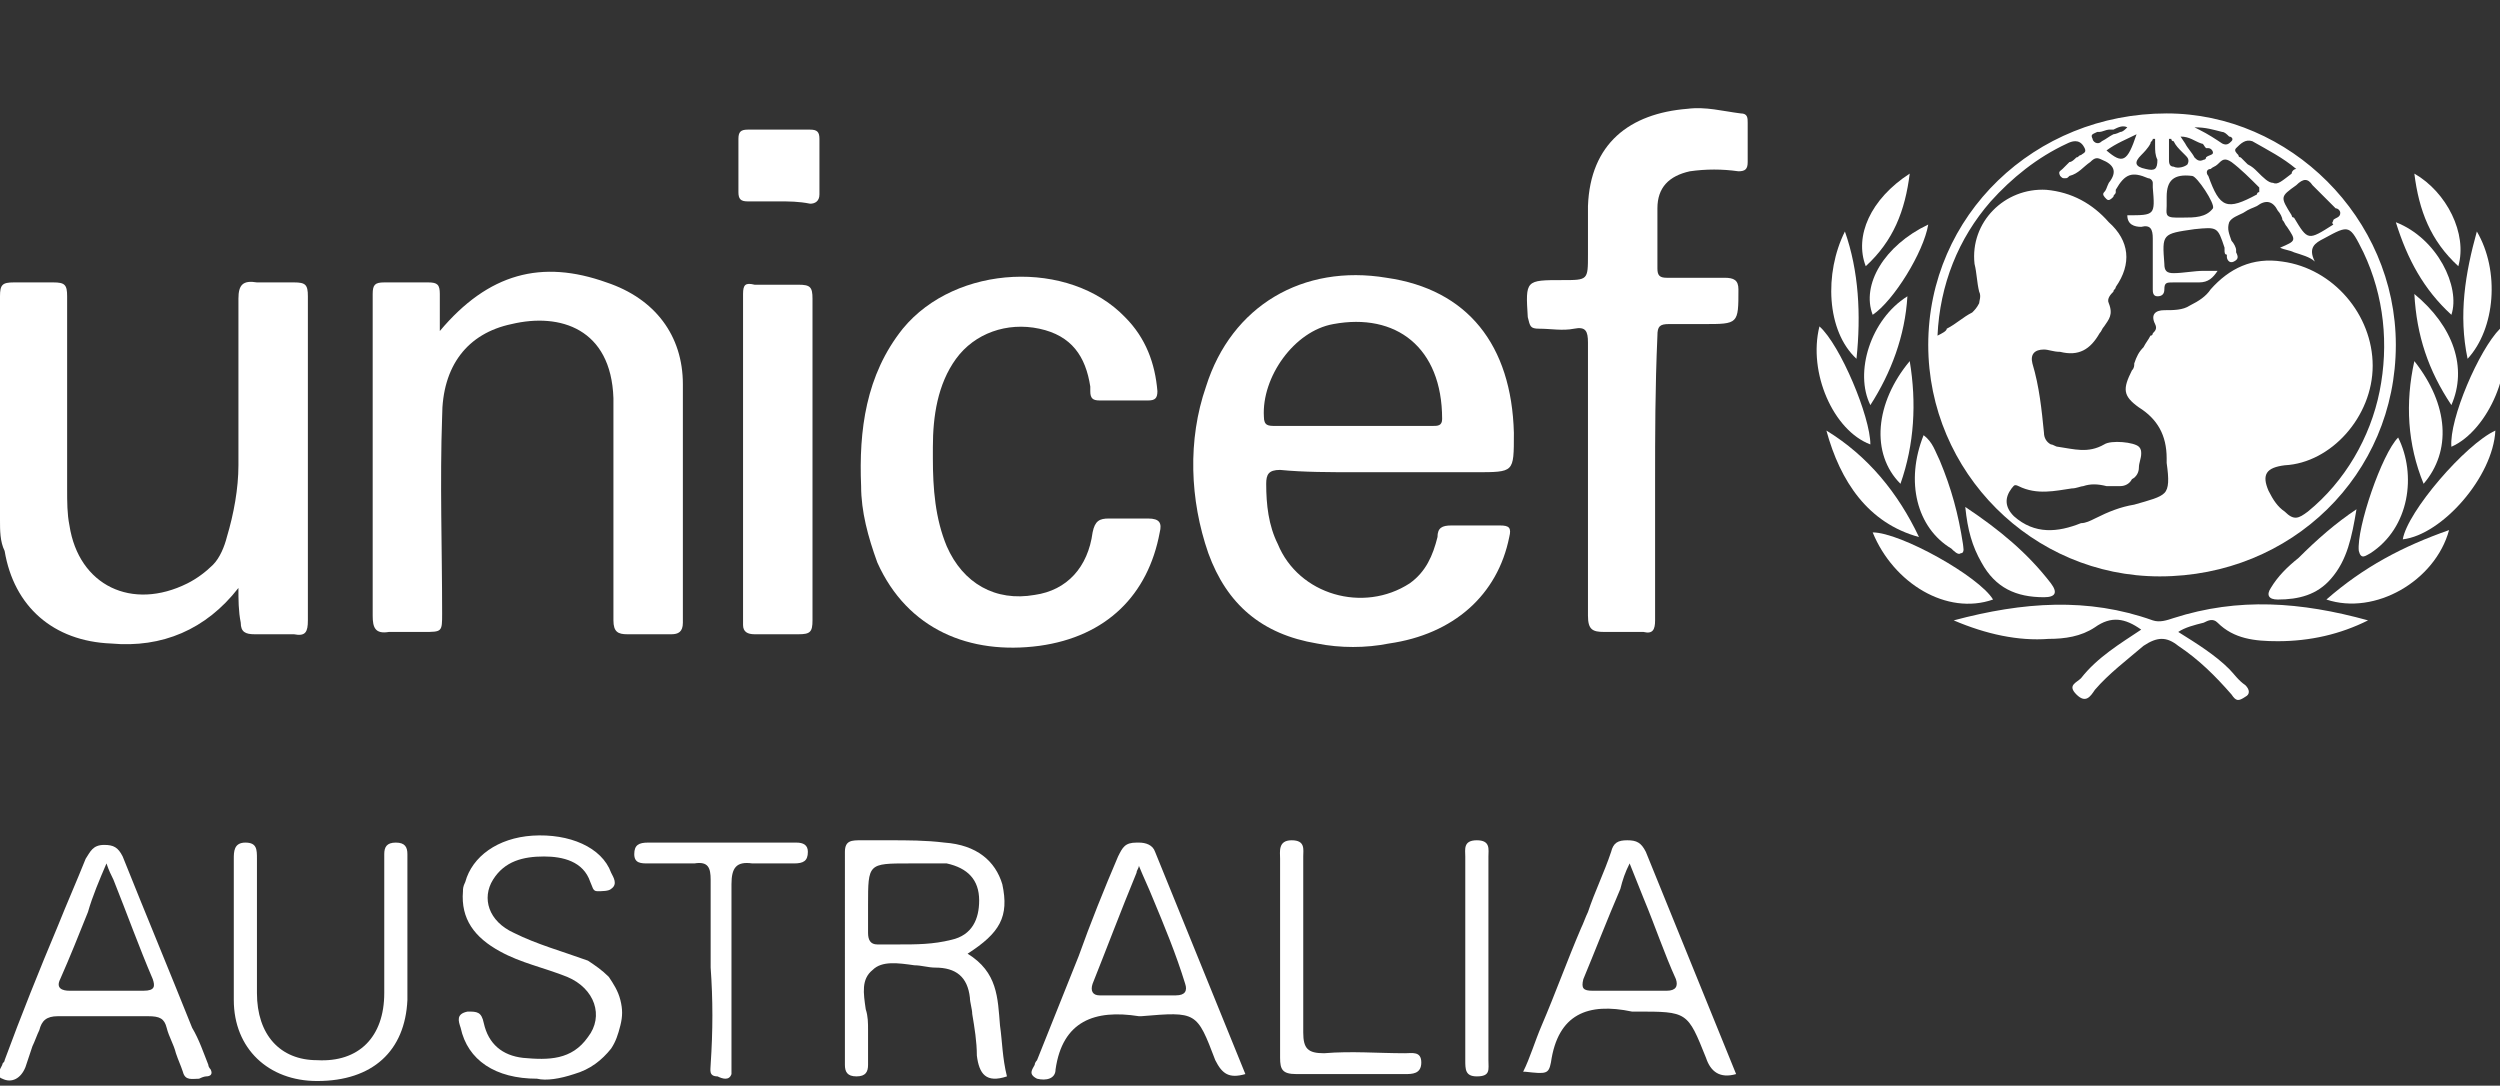 <?xml version="1.0" encoding="utf-8"?>
<!-- Generator: Adobe Illustrator 26.3.1, SVG Export Plug-In . SVG Version: 6.00 Build 0)  -->
<svg version="1.1" xmlns="http://www.w3.org/2000/svg" xmlns:xlink="http://www.w3.org/1999/xlink" x="0px" y="0px"
	 viewBox="0 0 108 46.9" style="enable-background:new 0 0 108 46.9;" xml:space="preserve">
<rect x="0" y="0" width="108" height="46.9" fill="#333333" stroke="none"/>
<style type="text/css">
	.st0{display:none;}
	.st1{display:inline;fill:#0025FF;stroke:#000000;stroke-miterlimit:10;}
	.st2{clip-path:url(#SVGID_00000023965139207725970890000000498512886937310083_);}
	.st3{fill:#FFFFFF;}
	.st4{fill-rule:evenodd;clip-rule:evenodd;fill:#FFFFFF;}
</style>
<g id="Layer_2" class="st0">
	<rect x="-97.4" y="-19.2" class="st1" width="356" height="141"/>
</g>
<g id="Layer_1">
	<g>
		<defs>
			<rect id="SVGID_1_" width="108" height="46.9"/>
		</defs>
		<clipPath id="SVGID_00000137843708159386780910000004016562226461238660_">
			<use xlink:href="#SVGID_1_"  style="overflow:visible;"/>
		</clipPath>
		<g style="clip-path:url(#SVGID_00000137843708159386780910000004016562226461238660_);">
			<path class="st3" d="M19,14.3c2.1-2.5,4.4-3.1,7.2-2.1c2.1,0.7,3.3,2.3,3.3,4.4c0,3.4,0,6.9,0,10.3c0,0.4-0.2,0.5-0.5,0.5
				c-0.6,0-1.2,0-1.9,0c-0.4,0-0.6-0.1-0.6-0.6c0-2.9,0-5.8,0-8.7c0-0.3,0-0.6,0-0.9c-0.1-3-2.3-3.7-4.4-3.2c-1.9,0.4-3,1.8-3,4
				c-0.1,2.8,0,5.7,0,8.5c0,0.8,0,0.8-0.8,0.8c-0.5,0-1,0-1.5,0c-0.6,0.1-0.7-0.2-0.7-0.7c0-3.7,0-7.4,0-11c0-1,0-2,0-2.9
				c0-0.4,0.1-0.5,0.5-0.5c0.6,0,1.3,0,1.9,0c0.4,0,0.5,0.1,0.5,0.5C19,13.2,19,13.7,19,14.3z"/>
			<path class="st3" d="M10.3,25.4C8.9,27.2,7,28,4.8,27.8c-2.5-0.1-4.2-1.6-4.6-4C0,23.4,0,22.9,0,22.5c0-3.2,0-6.5,0-9.7
				c0-0.5,0.1-0.6,0.6-0.6c0.6,0,1.2,0,1.7,0c0.5,0,0.6,0.1,0.6,0.6c0,2.8,0,5.6,0,8.3c0,0.6,0,1.1,0.1,1.6c0.4,2.6,2.7,3.7,5.1,2.5
				c0.4-0.2,0.8-0.5,1.1-0.8c0.3-0.3,0.5-0.8,0.6-1.2c0.3-1,0.5-2.1,0.5-3.1c0-2.4,0-4.8,0-7.2c0-0.6,0.2-0.8,0.8-0.7
				c0.5,0,1,0,1.6,0c0.5,0,0.6,0.1,0.6,0.6c0,2.6,0,5.2,0,7.9c0,2,0,4.1,0,6.1c0,0.5-0.1,0.7-0.6,0.6c-0.6,0-1.2,0-1.7,0
				c-0.4,0-0.6-0.1-0.6-0.5C10.3,26.4,10.3,25.9,10.3,25.4z"/>
			<path class="st3" d="M40.3,19.8c0,1.3,0.1,2.6,0.6,3.8c0.7,1.6,2.1,2.4,3.8,2.1c1.4-0.2,2.3-1.2,2.5-2.7c0.1-0.5,0.3-0.6,0.7-0.6
				c0.6,0,1.2,0,1.7,0c0.5,0,0.6,0.2,0.5,0.6c-0.5,2.7-2.3,4.5-5.2,4.9c-3,0.4-5.7-0.7-7-3.6c-0.4-1.1-0.7-2.2-0.7-3.3
				c-0.1-2.4,0.2-4.8,1.8-6.8c2.3-2.8,7.2-3,9.6-0.5c0.9,0.9,1.3,2,1.4,3.2c0,0.3-0.1,0.4-0.4,0.4c-0.7,0-1.4,0-2.1,0
				c-0.3,0-0.4-0.1-0.4-0.4c0-0.1,0-0.2,0-0.2c-0.2-1.3-0.8-2.2-2.2-2.5c-1.4-0.3-2.8,0.2-3.6,1.3c-0.8,1.1-1,2.5-1,3.8
				C40.3,19.3,40.3,19.6,40.3,19.8z"/>
			<path class="st3" d="M71.5,20.8c0,2,0,4,0,6c0,0.4-0.1,0.6-0.5,0.5c-0.6,0-1.2,0-1.7,0c-0.5,0-0.7-0.1-0.7-0.7
				c0-3.5,0-6.9,0-10.4c0-0.5,0-0.9,0-1.4c0-0.5-0.1-0.7-0.6-0.6s-1,0-1.5,0c-0.4,0-0.4-0.1-0.5-0.5c-0.1-1.6-0.1-1.6,1.5-1.6
				c1.1,0,1.1,0,1.1-1.1c0-0.7,0-1.4,0-2.1c0.1-2.7,1.8-4,4.3-4.2c0.8-0.1,1.5,0.1,2.3,0.2c0.3,0,0.3,0.2,0.3,0.4c0,0.6,0,1.1,0,1.7
				c0,0.3-0.1,0.4-0.4,0.4c-0.7-0.1-1.4-0.1-2.1,0c-0.9,0.2-1.4,0.7-1.4,1.6c0,0.9,0,1.8,0,2.6c0,0.3,0.1,0.4,0.4,0.4
				c0.8,0,1.7,0,2.5,0c0.4,0,0.6,0.1,0.6,0.5c0,1.5,0,1.5-1.5,1.5c-0.5,0-1,0-1.5,0c-0.4,0-0.5,0.1-0.5,0.5
				C71.5,16.8,71.5,18.8,71.5,20.8z"/>
			<path class="st3" d="M35.1,19.8c0,2.3,0,4.7,0,7c0,0.5-0.1,0.6-0.6,0.6c-0.6,0-1.3,0-1.9,0c-0.3,0-0.5-0.1-0.5-0.4
				c0-4.8,0-9.5,0-14.3c0-0.4,0.1-0.5,0.5-0.4c0.6,0,1.3,0,1.9,0c0.5,0,0.6,0.1,0.6,0.6C35.1,15.1,35.1,17.4,35.1,19.8z"/>
			<path class="st3" d="M84.4,26.8c3-0.8,5.8-1,8.6,0c0.3,0.1,0.6,0,0.9-0.1c2.8-0.9,5.5-0.7,8.4,0.1c-1.2,0.6-2.5,0.9-3.9,0.9
				c-1,0-1.9-0.1-2.6-0.8c-0.2-0.2-0.4-0.1-0.6,0c-0.4,0.1-0.8,0.2-1.1,0.4c0.8,0.5,1.6,1,2.2,1.6c0.2,0.2,0.4,0.5,0.7,0.7
				c0.2,0.2,0.2,0.4,0,0.5c-0.3,0.2-0.4,0.2-0.6-0.1c-0.7-0.8-1.4-1.5-2.3-2.1c-0.5-0.4-0.9-0.4-1.5,0c-0.7,0.6-1.5,1.2-2.1,1.9
				c-0.2,0.3-0.4,0.6-0.8,0.2c-0.4-0.4,0-0.5,0.2-0.7c0.7-0.9,1.7-1.5,2.6-2.1c-0.7-0.5-1.3-0.6-2-0.1c-0.6,0.4-1.3,0.5-2,0.5
				C87.2,27.7,85.8,27.4,84.4,26.8z"/>
			<path class="st3" d="M33.6,8.7c-0.4,0-0.9,0-1.3,0c-0.3,0-0.4-0.1-0.4-0.4c0-0.8,0-1.6,0-2.3c0-0.3,0.1-0.4,0.4-0.4
				c0.9,0,1.8,0,2.7,0c0.3,0,0.4,0.1,0.4,0.4c0,0.8,0,1.6,0,2.4c0,0.3-0.2,0.4-0.4,0.4C34.5,8.7,34.1,8.7,33.6,8.7z"/>
			<path class="st3" d="M100.5,25.9c1.6-1.4,3.3-2.3,5.3-3C105.2,25.1,102.6,26.6,100.5,25.9z"/>
			<path class="st3" d="M80.9,23c1.2,0,4.6,1.9,5.2,2.9C84.1,26.6,81.8,25.2,80.9,23z"/>
			<path class="st3" d="M84.9,21.9c1.5,1,2.7,2,3.7,3.3c0.3,0.4,0.2,0.6-0.3,0.6c-1.2,0-2.1-0.4-2.7-1.5
				C85.2,23.6,85,22.9,84.9,21.9z"/>
			<path class="st3" d="M101.8,22c-0.2,1.2-0.4,2.2-1.1,3c-0.6,0.7-1.4,0.9-2.3,0.9c-0.4,0-0.5-0.2-0.3-0.5c0.3-0.5,0.7-0.9,1.2-1.3
				C100.1,23.3,100.9,22.6,101.8,22z"/>
			<path class="st3" d="M78.9,18.6c1.8,1.1,3.1,2.7,4,4.6C80.7,22.6,79.5,20.8,78.9,18.6z"/>
			<path class="st3" d="M107.8,18.6c-0.1,2-2.3,4.5-4,4.7C104,22.1,106.5,19.2,107.8,18.6z"/>
			<path class="st3" d="M103.6,18.9c0.8,1.6,0.5,3.9-1.2,5c-0.2,0.1-0.4,0.3-0.5-0.1C101.8,22.8,102.9,19.6,103.6,18.9z"/>
			<path class="st3" d="M83.1,18.8c0.4,0.3,0.5,0.7,0.7,1.1c0.5,1.2,0.8,2.3,1,3.6c0,0.1,0.1,0.4-0.1,0.4c-0.1,0.1-0.3-0.1-0.4-0.2
				C82.8,22.8,82.3,20.8,83.1,18.8z"/>
			<path class="st3" d="M105.9,19.3c-0.1-1.2,1.2-4.2,2.1-5.1C108.7,15.8,107.5,18.6,105.9,19.3z"/>
			<path class="st3" d="M78.6,14.1c0.9,0.8,2.2,3.9,2.2,5.1C79.2,18.6,78.1,16.1,78.6,14.1z"/>
			<path class="st3" d="M82.5,15.6c0.3,1.8,0.2,3.6-0.4,5.3C80.8,19.6,81,17.4,82.5,15.6z"/>
			<path class="st3" d="M104.3,15.6c1.5,1.9,1.6,3.9,0.4,5.3C104,19.2,103.9,17.4,104.3,15.6z"/>
			<path class="st3" d="M80.2,15.5c-1.3-1.2-1.4-3.7-0.5-5.5C80.3,11.7,80.4,13.6,80.2,15.5z"/>
			<path class="st3" d="M107,10c1,1.7,0.8,4.2-0.4,5.5C106.2,13.6,106.5,11.8,107,10z"/>
			<path class="st3" d="M104.3,12.7c1.7,1.4,2.3,3.2,1.6,4.8C104.9,16,104.4,14.5,104.3,12.7z"/>
			<path class="st3" d="M82.4,12.8c-0.1,1.7-0.7,3.3-1.6,4.7C80.1,16.1,80.8,13.8,82.4,12.8z"/>
			<path class="st3" d="M105.9,13.6c-1.2-1.1-1.9-2.4-2.4-4C105.3,10.3,106.3,12.4,105.9,13.6z"/>
			<path class="st3" d="M83.3,9.7c-0.2,1.2-1.5,3.3-2.4,3.9C80.4,12.3,81.4,10.6,83.3,9.7z"/>
			<path class="st3" d="M106.2,11.5c-1.2-1.1-1.7-2.4-1.9-4C105.7,8.3,106.6,10.1,106.2,11.5z"/>
			<path class="st3" d="M82.5,7.5c-0.2,1.6-0.7,2.9-1.9,4C80.1,10.2,80.8,8.6,82.5,7.5z"/>
			<path class="st4" d="M103.5,14.9c0,5.6-4.5,10-10.2,10c-5.5,0-10-4.5-10-10c0-5.6,4.6-10,10.3-10C98.9,4.9,103.5,9.4,103.5,14.9z
				 M83.7,14.5c0.1-2.2,0.9-4.2,2.3-5.8c0.9-1,2-1.9,3.3-2.5C89.5,6.1,89.8,6,90,6.3c0.2,0.3,0,0.3-0.1,0.4c-0.1,0-0.1,0.1-0.2,0.1
				c-0.1,0.1-0.2,0.2-0.3,0.2c-0.1,0.1-0.1,0.1-0.2,0.2c0,0,0,0-0.1,0.1c-0.1,0.1-0.2,0.1-0.1,0.3c0.1,0.1,0.1,0.1,0.2,0.1
				c0.1,0,0.1,0,0.2-0.1C89.8,7.5,90,7.2,90.3,7c0.2-0.2,0.3-0.2,0.5-0.1c0.5,0.2,0.7,0.5,0.3,1C91,8.1,91,8.2,90.9,8.3
				c-0.1,0.1,0,0.2,0.1,0.3l0,0c0.1,0.1,0.2,0,0.3-0.1l0,0c0-0.1,0.1-0.1,0.1-0.2l0,0v0c0,0,0-0.1,0-0.1c0.4-0.7,0.7-0.8,1.4-0.5
				c0.1,0,0.2,0.1,0.2,0.2c0,0,0,0.1,0,0.1v0c0,0,0,0.1,0,0.1c0.1,1.2,0.1,1.2-1.1,1.2c0,0.4,0.3,0.5,0.6,0.5
				c0.4-0.1,0.5,0.1,0.5,0.5c0,0.7,0,1.3,0,2l0,0.1c0,0,0,0.1,0,0.1c0,0.1,0,0.3,0.2,0.3c0.2,0,0.3-0.1,0.3-0.3
				c0-0.3,0.1-0.3,0.4-0.3c0.2,0,0.3,0,0.5,0c0.2,0,0.4,0,0.6,0c0.4,0,0.6-0.2,0.8-0.5c-0.2,0-0.4,0-0.6,0c-0.4,0-0.9,0.1-1.3,0.1
				c-0.3,0-0.4-0.1-0.4-0.4l0,0c-0.1-1.3-0.1-1.3,1.3-1.5c1-0.1,1-0.1,1.3,0.8c0,0,0,0.1,0,0.1v0c0,0.1,0,0.2,0.1,0.2
				c0,0,0,0.1,0,0.1l0,0l0,0l0,0l0,0v0l0,0l0,0l0,0l0,0l0,0l0,0c0,0.1,0.1,0.3,0.3,0.2c0.2-0.1,0.2-0.2,0.1-0.4c0,0,0-0.1,0-0.1
				c0-0.1-0.1-0.3-0.2-0.4c-0.1-0.3-0.2-0.5-0.1-0.8c0.1-0.2,0.4-0.3,0.6-0.4C97.2,9,97.3,9,97.5,8.9c0.4-0.3,0.7-0.2,0.9,0.2
				c0.1,0.1,0.2,0.3,0.2,0.4c0.1,0.1,0.1,0.2,0.2,0.3c0.4,0.6,0.4,0.6-0.3,0.9c0.2,0.1,0.4,0.1,0.6,0.2c0.3,0.1,0.7,0.2,0.9,0.4
				c-0.3-0.6,0-0.8,0.4-1l0,0c1.1-0.6,1.1-0.6,1.7,0.6c0.9,1.9,1.1,4,0.7,6c-0.4,2-1.5,3.9-3.1,5.2c-0.4,0.3-0.6,0.4-1,0
				c-0.3-0.2-0.5-0.5-0.7-0.9c-0.3-0.7-0.1-1,0.7-1.1c2-0.1,3.8-2.1,3.8-4.3c0-2.2-1.7-4.2-3.9-4.5c-1.3-0.2-2.3,0.3-3.1,1.2
				c-0.2,0.3-0.5,0.5-0.9,0.7c-0.3,0.2-0.7,0.2-1.1,0.2c-0.4,0-0.6,0.2-0.4,0.6c0.1,0.2,0,0.3-0.1,0.4v0c0,0,0,0.1-0.1,0.1
				c-0.1,0.2-0.2,0.3-0.3,0.5c-0.2,0.2-0.3,0.4-0.4,0.7c0,0.1,0,0.2-0.1,0.3c-0.4,0.8-0.4,1.1,0.3,1.6c0.8,0.5,1.2,1.2,1.2,2.2
				l0,0.2c0.1,0.7,0.1,1.1-0.1,1.3c-0.2,0.2-0.6,0.3-1.3,0.5l0,0c-0.6,0.1-1.1,0.3-1.7,0.6c-0.2,0.1-0.4,0.2-0.6,0.2
				c-1,0.4-2,0.5-2.9-0.3c-0.4-0.4-0.4-0.8-0.1-1.2c0.1-0.1,0.1-0.2,0.3-0.1c0.8,0.4,1.6,0.2,2.3,0.1l0,0l0,0c0.2,0,0.4-0.1,0.5-0.1
				c0.3-0.1,0.6-0.1,1,0c0.2,0,0.4,0,0.6,0c0.2,0,0.4-0.1,0.5-0.3c0.2-0.1,0.3-0.3,0.3-0.5s0.1-0.4,0.1-0.6c0-0.1,0-0.2-0.1-0.3
				c-0.2-0.2-1.2-0.3-1.5-0.1c-0.7,0.4-1.3,0.2-2,0.1l0,0l0,0h0l0,0l0,0c-0.1,0-0.2-0.1-0.3-0.1c-0.2-0.1-0.3-0.3-0.3-0.5
				c-0.1-1-0.2-2-0.5-3c-0.1-0.4,0.1-0.6,0.5-0.6c0.2,0,0.4,0.1,0.7,0.1c0.8,0.2,1.3-0.1,1.7-0.8c0.1-0.1,0.1-0.2,0.2-0.3
				c0.2-0.3,0.4-0.5,0.2-1c-0.1-0.2,0.1-0.4,0.2-0.5c0-0.1,0.1-0.1,0.1-0.2c0.7-1,0.6-2-0.3-2.8c-0.7-0.8-1.6-1.3-2.7-1.4
				c-1.8-0.1-3.3,1.4-3.1,3.2c0.1,0.4,0.1,0.8,0.2,1.2c0.1,0.2,0,0.4,0,0.5c-0.1,0.2-0.2,0.3-0.3,0.4c-0.4,0.2-0.7,0.5-1.1,0.7
				C84.1,14.3,83.9,14.4,83.7,14.5z M100.8,9.5c0.1-0.1,0.3-0.1,0.3-0.3C101.1,9.1,101,9,100.9,9c-0.1-0.1-0.3-0.3-0.4-0.4v0v0
				c-0.2-0.2-0.4-0.4-0.6-0.6c-0.2-0.3-0.4-0.3-0.7,0l0,0c-0.7,0.5-0.7,0.5-0.2,1.3c0,0,0,0.1,0.1,0.1l0,0c0.6,1,0.6,1,1.7,0.3
				C100.7,9.6,100.8,9.6,100.8,9.5L100.8,9.5z M93.6,8.5c0-0.7,0.3-1,1.1-0.9c0.2,0,1,1.2,0.9,1.4c-0.3,0.4-0.8,0.4-1.3,0.4
				c-0.1,0-0.2,0-0.3,0c-0.5,0-0.4-0.2-0.4-0.5C93.6,8.7,93.6,8.6,93.6,8.5z M97.6,8.3C97.6,8.3,97.7,8.3,97.6,8.3l0-0.2v0
				c-0.4-0.4-0.8-0.8-1.2-1.1c-0.3-0.2-0.4-0.1-0.6,0.1c-0.1,0.1-0.2,0.1-0.3,0.2c-0.2,0-0.2,0.2-0.1,0.3c0.5,1.4,0.8,1.5,2.1,0.8
				C97.5,8.4,97.5,8.3,97.6,8.3L97.6,8.3L97.6,8.3L97.6,8.3z M99.2,7.3c-0.1,0-0.2,0.1-0.2,0.2l0,0c-0.4,0.3-0.6,0.5-0.8,0.4
				c-0.2,0-0.4-0.2-0.7-0.5l0,0c-0.1-0.1-0.2-0.2-0.4-0.3C97,7,96.9,6.9,96.8,6.8c0,0-0.1,0-0.1-0.1c-0.1-0.1-0.2-0.2-0.1-0.3
				c0,0,0,0,0,0l0,0C96.8,6.2,97,6,97.3,6.1C98,6.5,98.6,6.8,99.2,7.3z M93.1,6.3L93.1,6.3L93.1,6.3L93.1,6.3L93.1,6.3L93.1,6.3
				L93.1,6.3c0-0.1,0-0.2,0-0.3l-0.1,0c0,0.1-0.1,0.1-0.1,0.2l0,0l0,0l0,0l0,0v0l0,0c-0.1,0.2-0.3,0.4-0.4,0.5
				c-0.3,0.3-0.3,0.5,0.2,0.6c0.4,0.1,0.5,0,0.5-0.4C93.1,6.7,93.1,6.5,93.1,6.3z M93.9,6.1L93.9,6.1c0.1,0.2,0.2,0.3,0.4,0.5
				c0,0,0.1,0.1,0.1,0.1c0.1,0.1,0.2,0.2,0.1,0.4c-0.1,0.1-0.4,0.2-0.6,0.1c-0.2,0-0.2-0.2-0.2-0.3c0-0.1,0-0.1,0-0.2
				c0-0.2,0-0.4,0-0.5v0v0v0v0v0c0-0.1,0-0.2,0-0.2l0.1,0C93.8,6,93.8,6.1,93.9,6.1L93.9,6.1L93.9,6.1L93.9,6.1L93.9,6.1z M95.1,6.2
				c-0.3-0.1-0.5-0.3-0.9-0.3l0.2,0.3l0,0l0,0l0,0c0.1,0.2,0.3,0.4,0.4,0.6l0,0C94.9,6.9,95,7,95.2,6.9c0,0,0.1,0,0.1-0.1
				c0.1-0.1,0.3-0.1,0.3-0.2c0-0.1-0.1-0.2-0.2-0.2c0,0-0.1,0-0.1,0C95.2,6.3,95.2,6.2,95.1,6.2z M92.3,5.8C91.9,7,91.7,7.1,91,6.5
				C91.4,6.2,91.9,6,92.3,5.8z M96,5.7c-0.4-0.1-0.7-0.2-1.2-0.2L95,5.6v0c0.4,0.2,0.7,0.4,1,0.6c0.2,0.1,0.3,0,0.4-0.1l0,0
				c0.1-0.1,0-0.2-0.1-0.2C96.2,5.8,96.1,5.7,96,5.7z M91.3,5.8L91.3,5.8c-0.2,0.1-0.3,0.2-0.5,0.3c-0.2,0.2-0.4,0-0.4-0.1
				c-0.1-0.2,0-0.2,0.2-0.3c0,0,0,0,0.1,0c0.1,0,0.3-0.1,0.4-0.1c0.1,0,0.1,0,0.2,0v0c0.2-0.1,0.4-0.2,0.6-0.1
				c-0.1,0.1-0.2,0.2-0.3,0.2c0,0,0,0,0,0c0,0,0,0,0,0C91.4,5.8,91.3,5.8,91.3,5.8z"/>
			<path class="st4" d="M58.6,20.4c0.5,0,0.9,0,1.4,0l3.7,0c0.9,0,1.3,0,1.5-0.2c0.2-0.2,0.2-0.6,0.2-1.5c-0.1-3.8-2-6.2-5.5-6.7
				c-3.6-0.6-6.7,1.2-7.8,4.7c-0.8,2.3-0.7,4.9,0.1,7.2c0.8,2.2,2.3,3.5,4.7,3.9c1,0.2,2.1,0.2,3.1,0c2.8-0.4,4.7-2.1,5.2-4.6
				c0.1-0.4,0-0.5-0.4-0.5c-0.7,0-1.4,0-2.1,0c-0.4,0-0.6,0.1-0.6,0.5c-0.2,0.8-0.5,1.5-1.2,2c-2,1.3-4.8,0.5-5.7-1.7
				c-0.4-0.8-0.5-1.7-0.5-2.6c0-0.4,0.1-0.6,0.6-0.6C56.3,20.4,57.5,20.4,58.6,20.4z M55.1,18.4h3.3c0.3,0,0.7,0,1,0
				c0.8,0,1.6,0,2.4,0c0,0,0.1,0,0.1,0c0.2,0,0.4,0,0.4-0.3c0-3.1-2-4.6-4.7-4.1c-1.7,0.3-3.1,2.3-3,4
				C54.6,18.4,54.8,18.4,55.1,18.4C55,18.4,55,18.4,55.1,18.4z"/>
			<g>
				<path class="st3" d="M17.6,40.2c0,1,0,2,0,3c-0.1,2.2-1.5,3.5-3.9,3.5c-2.1,0-3.6-1.4-3.6-3.5c0-2,0-4.1,0-6.1
					c0-0.3,0-0.7,0.5-0.7c0.5,0,0.5,0.3,0.5,0.7c0,1.9,0,3.9,0,5.8c0,1.8,1,2.9,2.6,2.9c1.8,0.1,2.9-1,2.9-2.9c0-1.8,0-3.6,0-5.4
					c0-0.2,0-0.4,0-0.6c0-0.3,0.1-0.5,0.5-0.5c0.4,0,0.5,0.2,0.5,0.5C17.6,38,17.6,39.1,17.6,40.2z"/>
				<path class="st3" d="M23.2,46.6c-1.8,0-3-0.8-3.3-2.2c-0.1-0.3-0.2-0.6,0.3-0.7c0.4,0,0.6,0,0.7,0.5c0.2,0.9,0.8,1.4,1.7,1.5
					c1.1,0.1,2.1,0.1,2.8-0.9c0.7-0.9,0.3-2.1-0.9-2.6c-1-0.4-2-0.6-2.9-1.1c-1.1-0.6-1.7-1.4-1.6-2.6c0-0.1,0-0.2,0.1-0.4
					c0.3-1.1,1.4-1.9,2.9-2c1.6-0.1,3,0.5,3.4,1.6c0.1,0.2,0.3,0.5,0,0.7c-0.1,0.1-0.4,0.1-0.6,0.1c-0.2,0-0.2-0.2-0.3-0.4
					c-0.3-0.9-1.2-1.1-2-1.1c-0.9,0-1.7,0.2-2.2,1c-0.5,0.8-0.2,1.8,0.9,2.3c1,0.5,2.1,0.8,3.2,1.2c0.3,0.2,0.6,0.4,0.9,0.7
					c0.2,0.3,0.4,0.6,0.5,1c0.1,0.4,0.1,0.7,0,1.1c-0.1,0.4-0.2,0.7-0.4,1c-0.4,0.5-0.9,0.9-1.6,1.1C24.2,46.6,23.6,46.7,23.2,46.6z
					"/>
				<path class="st3" d="M30.7,41.8c0-1.3,0-2.5,0-3.8c0-0.5-0.1-0.8-0.7-0.7c-0.7,0-1.3,0-2,0c-0.3,0-0.6,0-0.6-0.4
					c0-0.4,0.2-0.5,0.6-0.5c2.1,0,4.3,0,6.4,0c0.3,0,0.5,0.1,0.5,0.4c0,0.4-0.2,0.5-0.6,0.5c-0.6,0-1.2,0-1.8,0
					c-0.7-0.1-0.9,0.2-0.9,0.9c0,2.5,0,5,0,7.6c0,0.2,0,0.4,0,0.6c-0.1,0.3-0.4,0.2-0.6,0.1c-0.4,0-0.3-0.3-0.3-0.5
					C30.8,44.5,30.8,43.2,30.7,41.8L30.7,41.8z"/>
				<path class="st3" d="M55.3,41.4c0-1.4,0-2.9,0-4.3c0-0.3-0.1-0.8,0.5-0.8c0.6,0,0.5,0.4,0.5,0.7c0,2.5,0,5.1,0,7.6
					c0,0.7,0.2,0.9,0.9,0.9c1.2-0.1,2.3,0,3.5,0c0.3,0,0.7-0.1,0.7,0.4c0,0.5-0.4,0.5-0.7,0.5c-1.6,0-3.1,0-4.7,0
					c-0.6,0-0.7-0.2-0.7-0.7C55.3,44.3,55.3,42.8,55.3,41.4z"/>
				<path class="st3" d="M64.3,41.4c0,1.5,0,2.9,0,4.4c0,0.4,0.1,0.7-0.5,0.7c-0.5,0-0.5-0.3-0.5-0.7c0-2.9,0-5.9,0-8.8
					c0-0.3-0.1-0.7,0.5-0.7c0.6,0,0.5,0.4,0.5,0.7C64.3,38.5,64.3,39.9,64.3,41.4z"/>
				<path class="st4" d="M43.2,44.3c-0.1-1.2-0.1-2.3-1.4-3.1c1.4-0.9,1.8-1.6,1.5-3c-0.3-1-1.1-1.7-2.5-1.8
					c-0.8-0.1-1.6-0.1-2.4-0.1c-0.4,0-0.8,0-1.2,0c-0.4,0-0.7,0-0.7,0.5V46c0,0.3,0.1,0.5,0.5,0.5c0.4,0,0.5-0.2,0.5-0.5
					c0-0.5,0-1,0-1.5c0-0.3,0-0.6-0.1-0.9c-0.1-0.7-0.2-1.3,0.3-1.7c0.4-0.4,1.1-0.3,1.8-0.2c0.3,0,0.6,0.1,0.9,0.1
					c0.9,0,1.4,0.4,1.5,1.3c0,0.2,0.1,0.5,0.1,0.7c0.1,0.6,0.2,1.2,0.2,1.8c0.1,0.8,0.4,1.2,1.3,0.9C43.3,45.7,43.3,45,43.2,44.3z
					 M39.3,37.3c-1.8,0-1.8,0-1.8,1.8c0,0.1,0,0.3,0,0.4c0,0.3,0,0.6,0,0.8c0,0.3,0.1,0.5,0.4,0.5c0.3,0,0.6,0,0.9,0
					c0.8,0,1.5,0,2.3-0.2c0.9-0.2,1.2-0.9,1.2-1.7c0-0.9-0.5-1.4-1.4-1.6C40.4,37.3,39.9,37.3,39.3,37.3z"/>
				<path class="st4" d="M52.5,45.8c0.3,0.6,0.6,0.8,1.3,0.6c-1.3-3.2-2.6-6.4-3.9-9.6c-0.1-0.3-0.4-0.4-0.7-0.4c0,0,0,0-0.1,0
					c-0.5,0-0.6,0.2-0.8,0.6c-0.6,1.4-1.2,2.9-1.7,4.3c-0.6,1.5-1.2,3-1.8,4.5c0,0-0.1,0.1-0.1,0.2c-0.1,0.2-0.3,0.4,0.1,0.6
					c0.4,0.1,0.8,0,0.8-0.4c0.3-2.1,1.7-2.6,3.6-2.3c0,0,0.1,0,0.1,0h0C51.7,43.7,51.7,43.7,52.5,45.8z M49.8,38.8
					c-0.2-0.5-0.4-0.9-0.6-1.4c0,0.1-0.1,0.2-0.1,0.3c-0.7,1.7-1.3,3.3-1.9,4.8c-0.1,0.3,0,0.5,0.3,0.5c0.4,0,0.7,0,1.1,0
					c0.7,0,1.5,0,2.2,0c0.4,0,0.5-0.2,0.4-0.5C50.8,41.2,50.3,40,49.8,38.8z"/>
				<path class="st4" d="M73.7,45.7c0.2,0.6,0.6,0.9,1.3,0.7c-1.3-3.2-2.6-6.4-3.9-9.6l0,0c-0.2-0.4-0.4-0.5-0.8-0.5
					c-0.4,0-0.6,0.1-0.7,0.5c-0.3,0.9-0.7,1.7-1,2.6c-0.1,0.2-0.2,0.5-0.3,0.7c-0.6,1.4-1.1,2.8-1.7,4.2c-0.3,0.7-0.5,1.4-0.8,2
					c0,0,0,0,0.1,0c0.9,0.1,1,0.1,1.1-0.4c0.3-2.1,1.6-2.6,3.5-2.2c0.1,0,0.1,0,0.2,0h0C72.9,43.7,72.9,43.7,73.7,45.7z M71,38.8
					c-0.2-0.5-0.4-1-0.6-1.5c-0.2,0.4-0.3,0.7-0.4,1.1c-0.6,1.4-1.1,2.7-1.6,3.9c-0.1,0.4,0,0.5,0.4,0.5c1.1,0,2.1,0,3.2,0
					c0.4,0,0.5-0.2,0.4-0.5C71.9,41.2,71.5,40,71,38.8z"/>
				<path class="st4" d="M8.9,46.5c0.2,0,0.3-0.1,0.2-0.3c0,0-0.1-0.1-0.1-0.2c-0.2-0.5-0.4-1.1-0.7-1.6c-1-2.5-2-4.9-3-7.4
					c-0.2-0.4-0.4-0.5-0.8-0.5c-0.5,0-0.6,0.3-0.8,0.6c-0.4,1-0.8,1.9-1.2,2.9c-0.8,1.9-1.6,3.9-2.3,5.8c0,0.1-0.1,0.1-0.1,0.2
					c-0.1,0.2-0.3,0.5,0,0.6c0.4,0.2,0.8,0,1-0.5c0.1-0.3,0.2-0.6,0.3-0.9c0.1-0.2,0.2-0.5,0.3-0.7c0.1-0.4,0.3-0.6,0.8-0.6
					c1.3,0,2.6,0,3.9,0c0.5,0,0.7,0.1,0.8,0.5c0.1,0.4,0.3,0.7,0.4,1.1c0.1,0.3,0.2,0.5,0.3,0.8c0.1,0.4,0.4,0.3,0.7,0.3
					C8.8,46.5,8.9,46.5,8.9,46.5z M4.9,38c-0.1-0.2-0.2-0.4-0.3-0.7c-0.3,0.7-0.6,1.4-0.8,2.1c-0.4,1-0.8,2-1.2,2.9
					c-0.2,0.4,0.1,0.5,0.4,0.5c0.4,0,0.7,0,1.1,0c0.7,0,1.4,0,2.1,0c0.5,0,0.5-0.2,0.4-0.5C6,40.9,5.5,39.5,4.9,38z"/>
			</g>
		</g>
	</g>
</g>
</svg>
